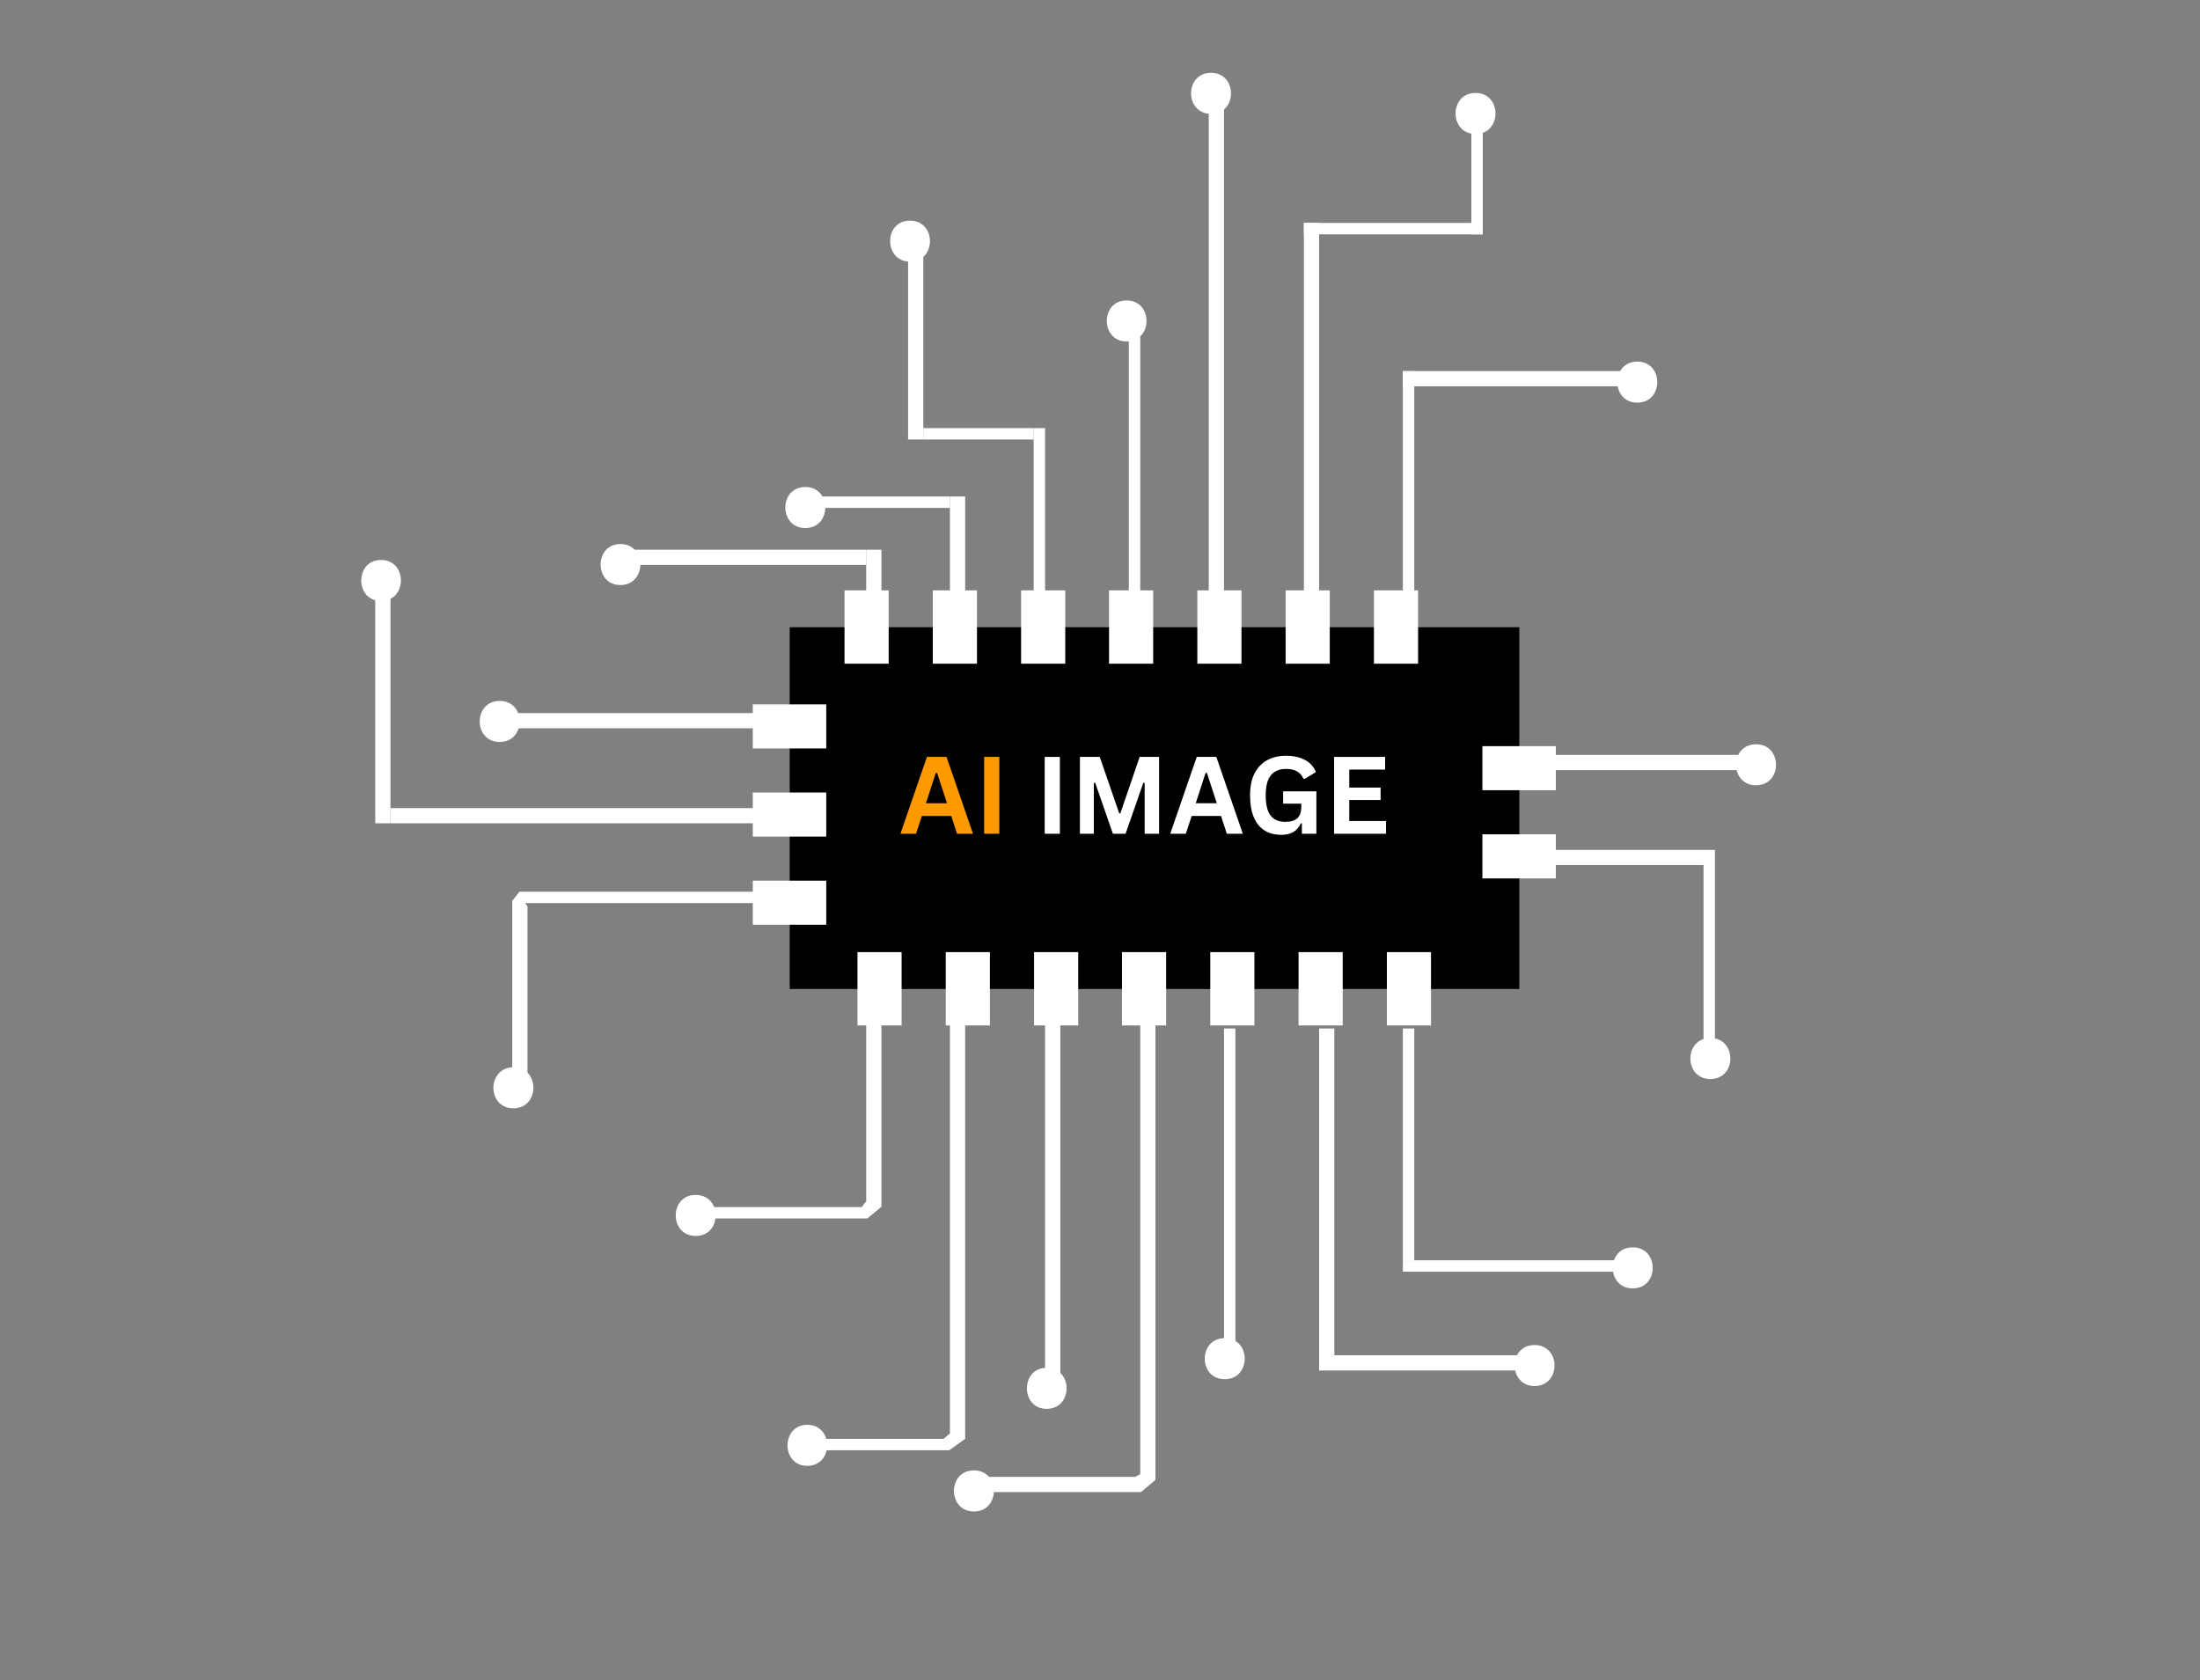 <?xml version="1.0" encoding="UTF-8"?>
<svg xmlns="http://www.w3.org/2000/svg" xmlns:xlink="http://www.w3.org/1999/xlink" width="550" zoomAndPan="magnify" viewBox="0 0 412.5 315" height="420" preserveAspectRatio="xMidYMid meet" version="1.0">
  <rect x="0" y="0" width="412.5" height="315" fill="#808080" stroke="none"/>
  <defs>
    <g></g>
    <clipPath id="6506717a53">
      <path d="M 223 13.52 L 231 13.52 L 231 22 L 223 22 Z M 223 13.52 " clip-rule="nonzero"></path>
    </clipPath>
    <clipPath id="9ba53e752f">
      <path d="M 178 275 L 187 275 L 187 283.52 L 178 283.52 Z M 178 275 " clip-rule="nonzero"></path>
    </clipPath>
  </defs>
  <path fill="#000000" d="M 148.07 117.598 L 284.871 117.598 L 284.871 185.422 L 148.07 185.422 Z M 148.07 117.598 " fill-opacity="1" fill-rule="nonzero"></path>
  <path fill="#ffffff" d="M 268.316 192.262 L 260.039 192.262 L 260.039 178.512 L 268.316 178.512 Z M 251.758 192.262 L 243.48 192.262 L 243.48 178.512 L 251.758 178.512 Z M 235.203 192.262 L 226.926 192.262 L 226.926 178.512 L 235.203 178.512 Z M 218.648 192.262 L 210.371 192.262 L 210.371 178.512 L 218.648 178.512 Z M 202.164 192.262 L 193.887 192.262 L 193.887 178.512 L 202.164 178.512 Z M 185.605 192.262 L 177.328 192.262 L 177.328 178.512 L 185.605 178.512 Z M 169.051 192.262 L 160.773 192.262 L 160.773 178.512 L 169.051 178.512 Z M 154.922 173.383 L 141.148 173.383 L 141.148 165.117 L 154.922 165.117 Z M 291.723 164.691 L 277.949 164.691 L 277.949 156.426 L 291.723 156.426 Z M 154.922 156.855 L 141.148 156.855 L 141.148 148.59 L 154.922 148.59 Z M 291.723 148.16 L 277.949 148.16 L 277.949 139.898 L 291.723 139.898 Z M 154.922 140.324 L 141.148 140.324 L 141.148 132.062 L 154.922 132.062 Z M 265.891 124.438 L 257.613 124.438 L 257.613 110.688 L 265.891 110.688 Z M 249.332 124.438 L 241.055 124.438 L 241.055 110.688 L 249.332 110.688 Z M 232.777 124.438 L 224.5 124.438 L 224.5 110.688 L 232.777 110.688 Z M 216.223 124.438 L 207.945 124.438 L 207.945 110.688 L 216.223 110.688 Z M 199.738 124.438 L 191.457 124.438 L 191.457 110.688 L 199.738 110.688 Z M 183.18 124.438 L 174.902 124.438 L 174.902 110.688 L 183.18 110.688 Z M 166.625 124.438 L 158.348 124.438 L 158.348 110.688 L 166.625 110.688 Z M 166.625 124.438 " fill-opacity="1" fill-rule="nonzero"></path>
  <path fill="#ffffff" d="M 263.035 69.582 L 265.176 69.582 L 265.176 110.902 L 263.035 110.902 Z M 263.035 69.582 " fill-opacity="1" fill-rule="nonzero"></path>
  <path fill="#ffffff" d="M 263.035 69.582 L 306.566 69.582 L 306.566 72.43 L 263.035 72.43 Z M 263.035 69.582 " fill-opacity="1" fill-rule="nonzero"></path>
  <path fill="#ffffff" d="M 306.992 75.492 C 311.988 75.492 311.988 67.801 306.992 67.801 C 302 67.801 302 75.492 306.992 75.492 Z M 306.992 75.492 " fill-opacity="1" fill-rule="nonzero"></path>
  <path fill="#ffffff" d="M 244.48 41.797 L 247.336 41.797 L 247.336 110.902 L 244.48 110.902 Z M 244.48 41.797 " fill-opacity="1" fill-rule="nonzero"></path>
  <path fill="#ffffff" d="M 244.48 41.797 L 278.02 41.797 L 278.02 43.934 L 244.48 43.934 Z M 244.48 41.797 " fill-opacity="1" fill-rule="nonzero"></path>
  <path fill="#ffffff" d="M 275.879 21.133 L 278.02 21.133 L 278.02 43.934 L 275.879 43.934 Z M 275.879 21.133 " fill-opacity="1" fill-rule="nonzero"></path>
  <path fill="#ffffff" d="M 276.664 25.125 C 281.66 25.125 281.66 17.43 276.664 17.43 C 271.668 17.43 271.668 25.125 276.664 25.125 Z M 276.664 25.125 " fill-opacity="1" fill-rule="nonzero"></path>
  <path fill="#ffffff" d="M 226.641 18.285 L 229.496 18.285 L 229.496 110.902 L 226.641 110.902 Z M 226.641 18.285 " fill-opacity="1" fill-rule="nonzero"></path>
  <path fill="#ffffff" d="M 211.656 59.605 L 213.797 59.605 L 213.797 110.902 L 211.656 110.902 Z M 211.656 59.605 " fill-opacity="1" fill-rule="nonzero"></path>
  <path fill="#ffffff" d="M 193.812 80.266 L 195.953 80.266 L 195.953 110.902 L 193.812 110.902 Z M 193.812 80.266 " fill-opacity="1" fill-rule="nonzero"></path>
  <path fill="#ffffff" d="M 173.117 80.266 L 193.812 80.266 L 193.812 82.402 L 173.117 82.402 Z M 173.117 80.266 " fill-opacity="1" fill-rule="nonzero"></path>
  <path fill="#ffffff" d="M 170.266 43.934 L 173.117 43.934 L 173.117 82.402 L 170.266 82.402 Z M 170.266 43.934 " fill-opacity="1" fill-rule="nonzero"></path>
  <path fill="#ffffff" d="M 178.113 93.09 L 180.969 93.09 L 180.969 110.902 L 178.113 110.902 Z M 178.113 93.09 " fill-opacity="1" fill-rule="nonzero"></path>
  <path fill="#ffffff" d="M 152.426 93.09 L 178.113 93.09 L 178.113 95.227 L 152.426 95.227 Z M 152.426 93.09 " fill-opacity="1" fill-rule="nonzero"></path>
  <path fill="#ffffff" d="M 162.414 103.066 L 165.27 103.066 L 165.27 110.902 L 162.414 110.902 Z M 162.414 103.066 " fill-opacity="1" fill-rule="nonzero"></path>
  <path fill="#ffffff" d="M 116.742 103.066 L 162.414 103.066 L 162.414 105.914 L 116.742 105.914 Z M 116.742 103.066 " fill-opacity="1" fill-rule="nonzero"></path>
  <path fill="#ffffff" d="M 116.316 109.691 C 121.309 109.691 121.309 101.996 116.316 101.996 C 111.391 101.996 111.391 109.691 116.316 109.691 Z M 116.316 109.691 " fill-opacity="1" fill-rule="nonzero"></path>
  <path fill="#ffffff" d="M 150.996 99.004 C 155.992 99.004 155.992 91.309 150.996 91.309 C 146 91.309 146 99.004 150.996 99.004 Z M 150.996 99.004 " fill-opacity="1" fill-rule="nonzero"></path>
  <path fill="#ffffff" d="M 170.621 49.062 C 175.617 49.062 175.617 41.367 170.621 41.367 C 165.625 41.367 165.695 49.062 170.621 49.062 Z M 170.621 49.062 " fill-opacity="1" fill-rule="nonzero"></path>
  <path fill="#ffffff" d="M 211.227 64.023 C 216.223 64.023 216.223 56.328 211.227 56.328 C 206.301 56.328 206.301 64.023 211.227 64.023 Z M 211.227 64.023 " fill-opacity="1" fill-rule="nonzero"></path>
  <g clip-path="url(#6506717a53)">
    <path fill="#ffffff" d="M 227.07 21.348 C 232.062 21.348 232.062 13.652 227.07 13.652 C 222.074 13.652 222.074 21.348 227.07 21.348 Z M 227.07 21.348 " fill-opacity="1" fill-rule="nonzero"></path>
  </g>
  <path fill="#ffffff" d="M 290.867 141.535 L 329.402 141.535 L 329.402 144.387 L 290.867 144.387 Z M 290.867 141.535 " fill-opacity="1" fill-rule="nonzero"></path>
  <path fill="#ffffff" d="M 290.867 159.348 L 321.551 159.348 L 321.551 162.195 L 290.867 162.195 Z M 290.867 159.348 " fill-opacity="1" fill-rule="nonzero"></path>
  <path fill="#ffffff" d="M 319.41 162.195 L 321.551 162.195 L 321.551 197.82 L 319.41 197.82 Z M 319.41 162.195 " fill-opacity="1" fill-rule="nonzero"></path>
  <path fill="#ffffff" d="M 329.258 147.234 C 334.254 147.234 334.254 139.543 329.258 139.543 C 324.262 139.543 324.262 147.234 329.258 147.234 Z M 329.258 147.234 " fill-opacity="1" fill-rule="nonzero"></path>
  <path fill="#ffffff" d="M 320.695 202.309 C 325.691 202.309 325.691 194.613 320.695 194.613 C 315.699 194.613 315.699 202.309 320.695 202.309 Z M 320.695 202.309 " fill-opacity="1" fill-rule="nonzero"></path>
  <path fill="#ffffff" d="M 263.035 192.832 L 265.176 192.832 L 265.176 236.289 L 263.035 236.289 Z M 263.035 192.832 " fill-opacity="1" fill-rule="nonzero"></path>
  <path fill="#ffffff" d="M 263.035 236.289 L 306.566 236.289 L 306.566 238.43 L 263.035 238.43 Z M 263.035 236.289 " fill-opacity="1" fill-rule="nonzero"></path>
  <path fill="#ffffff" d="M 247.336 192.832 L 250.191 192.832 L 250.191 254.102 L 247.336 254.102 Z M 247.336 192.832 " fill-opacity="1" fill-rule="nonzero"></path>
  <path fill="#ffffff" d="M 247.336 254.102 L 288.727 254.102 L 288.727 256.953 L 247.336 256.953 Z M 247.336 254.102 " fill-opacity="1" fill-rule="nonzero"></path>
  <path fill="#ffffff" d="M 229.496 192.832 L 231.637 192.832 L 231.637 254.102 L 229.496 254.102 Z M 229.496 192.832 " fill-opacity="1" fill-rule="nonzero"></path>
  <path fill="#ffffff" d="M 213.938 279.75 L 183.109 279.75 L 183.109 276.898 L 212.867 276.898 L 213.797 276.402 L 213.797 189.98 L 216.648 189.98 L 216.648 277.469 Z M 213.938 279.75 " fill-opacity="1" fill-rule="nonzero"></path>
  <path fill="#ffffff" d="M 195.953 189.98 L 198.809 189.98 L 198.809 259.09 L 195.953 259.09 Z M 195.953 189.98 " fill-opacity="1" fill-rule="nonzero"></path>
  <path fill="#ffffff" d="M 177.973 271.914 L 152.426 271.914 L 152.426 269.773 L 176.902 269.773 L 178.113 268.777 L 178.113 187.844 L 180.969 187.844 L 180.969 269.773 Z M 177.973 271.914 " fill-opacity="1" fill-rule="nonzero"></path>
  <path fill="#ffffff" d="M 162.629 228.453 L 131.73 228.453 L 131.73 226.316 L 161.559 226.316 L 162.414 225.246 L 162.414 187.844 L 165.27 187.844 L 165.27 226.246 Z M 162.629 228.453 " fill-opacity="1" fill-rule="nonzero"></path>
  <path fill="#ffffff" d="M 306.137 241.562 C 311.133 241.562 311.133 233.867 306.137 233.867 C 301.141 233.867 301.141 241.562 306.137 241.562 Z M 306.137 241.562 " fill-opacity="1" fill-rule="nonzero"></path>
  <path fill="#ffffff" d="M 287.727 259.871 C 292.723 259.871 292.723 252.18 287.727 252.18 C 282.73 252.18 282.801 259.871 287.727 259.871 Z M 287.727 259.871 " fill-opacity="1" fill-rule="nonzero"></path>
  <path fill="#ffffff" d="M 229.637 258.59 C 234.633 258.59 234.633 250.895 229.637 250.895 C 224.641 250.895 224.641 258.59 229.637 258.59 Z M 229.637 258.59 " fill-opacity="1" fill-rule="nonzero"></path>
  <path fill="#ffffff" d="M 196.238 264.148 C 201.234 264.148 201.234 256.453 196.238 256.453 C 191.316 256.453 191.316 264.148 196.238 264.148 Z M 196.238 264.148 " fill-opacity="1" fill-rule="nonzero"></path>
  <g clip-path="url(#9ba53e752f)">
    <path fill="#ffffff" d="M 182.609 283.383 C 187.605 283.383 187.605 275.688 182.609 275.688 C 177.613 275.688 177.613 283.383 182.609 283.383 Z M 182.609 283.383 " fill-opacity="1" fill-rule="nonzero"></path>
  </g>
  <path fill="#ffffff" d="M 151.352 274.832 C 156.348 274.832 156.348 267.141 151.352 267.141 C 146.43 267.141 146.43 274.832 151.352 274.832 Z M 151.352 274.832 " fill-opacity="1" fill-rule="nonzero"></path>
  <path fill="#ffffff" d="M 130.445 231.73 C 135.441 231.73 135.441 224.035 130.445 224.035 C 125.449 224.035 125.449 231.73 130.445 231.73 Z M 130.445 231.73 " fill-opacity="1" fill-rule="nonzero"></path>
  <path fill="#ffffff" d="M 93.195 133.699 L 144.574 133.699 L 144.574 136.551 L 93.195 136.551 Z M 93.195 133.699 " fill-opacity="1" fill-rule="nonzero"></path>
  <path fill="#ffffff" d="M 73.211 151.512 L 147.43 151.512 L 147.43 154.359 L 73.211 154.359 Z M 73.211 151.512 " fill-opacity="1" fill-rule="nonzero"></path>
  <path fill="#ffffff" d="M 70.359 108.051 L 73.211 108.051 L 73.211 154.359 L 70.359 154.359 Z M 70.359 108.051 " fill-opacity="1" fill-rule="nonzero"></path>
  <path fill="#ffffff" d="M 98.902 202.805 L 96.047 202.805 L 96.047 168.895 L 97.402 167.184 L 147.43 167.184 L 147.43 169.32 L 98.473 169.32 L 98.902 169.961 Z M 98.902 202.805 " fill-opacity="1" fill-rule="nonzero"></path>
  <path fill="#ffffff" d="M 71.43 112.684 C 76.422 112.684 76.422 104.988 71.43 104.988 C 66.504 104.988 66.504 112.684 71.43 112.684 Z M 71.43 112.684 " fill-opacity="1" fill-rule="nonzero"></path>
  <path fill="#ffffff" d="M 93.691 139.113 C 98.688 139.113 98.688 131.418 93.691 131.418 C 88.699 131.418 88.699 139.113 93.691 139.113 Z M 93.691 139.113 " fill-opacity="1" fill-rule="nonzero"></path>
  <path fill="#ffffff" d="M 96.262 207.793 C 101.258 207.793 101.258 200.098 96.262 200.098 C 91.266 200.172 91.266 207.793 96.262 207.793 Z M 96.262 207.793 " fill-opacity="1" fill-rule="nonzero"></path>
  <g fill="#ff9900" fill-opacity="1">
    <g transform="translate(168.612, 156.321)">
      <g>
        <path d="M 13.828 0 L 10.828 0 L 9.75 -3.328 L 4.234 -3.328 L 3.141 0 L 0.219 0 L 5.188 -14.406 L 8.859 -14.406 Z M 6.844 -11.406 L 5 -5.719 L 8.953 -5.719 L 7.094 -11.406 Z M 6.844 -11.406 "></path>
      </g>
    </g>
  </g>
  <g fill="#ff9900" fill-opacity="1">
    <g transform="translate(182.653, 156.321)">
      <g>
        <path d="M 4.719 0 L 1.875 0 L 1.875 -14.406 L 4.719 -14.406 Z M 4.719 0 "></path>
      </g>
    </g>
  </g>
  <g fill="#ffffff" fill-opacity="1">
    <g transform="translate(189.248, 156.321)">
      <g></g>
    </g>
  </g>
  <g fill="#ffffff" fill-opacity="1">
    <g transform="translate(194.007, 156.321)">
      <g>
        <path d="M 4.719 0 L 1.875 0 L 1.875 -14.406 L 4.719 -14.406 Z M 4.719 0 "></path>
      </g>
    </g>
  </g>
  <g fill="#ffffff" fill-opacity="1">
    <g transform="translate(200.609, 156.321)">
      <g>
        <path d="M 4.484 0 L 1.875 0 L 1.875 -14.406 L 5.594 -14.406 L 9.25 -3.812 L 9.453 -3.812 L 13.078 -14.406 L 16.719 -14.406 L 16.719 0 L 14.016 0 L 14.016 -9.516 L 13.766 -9.562 L 10.438 0 L 8.062 0 L 4.734 -9.562 L 4.484 -9.516 Z M 4.484 0 "></path>
      </g>
    </g>
  </g>
  <g fill="#ffffff" fill-opacity="1">
    <g transform="translate(219.202, 156.321)">
      <g>
        <path d="M 13.828 0 L 10.828 0 L 9.75 -3.328 L 4.234 -3.328 L 3.141 0 L 0.219 0 L 5.188 -14.406 L 8.859 -14.406 Z M 6.844 -11.406 L 5 -5.719 L 8.953 -5.719 L 7.094 -11.406 Z M 6.844 -11.406 "></path>
      </g>
    </g>
  </g>
  <g fill="#ffffff" fill-opacity="1">
    <g transform="translate(233.244, 156.321)">
      <g>
        <path d="M 7 0.203 C 5.789 0.203 4.75 -0.066 3.875 -0.609 C 3 -1.16 2.32 -1.988 1.844 -3.094 C 1.375 -4.207 1.141 -5.578 1.141 -7.203 C 1.141 -8.848 1.422 -10.223 1.984 -11.328 C 2.555 -12.43 3.348 -13.254 4.359 -13.797 C 5.379 -14.348 6.562 -14.625 7.906 -14.625 C 9.281 -14.625 10.453 -14.363 11.422 -13.844 C 12.398 -13.332 13.086 -12.57 13.484 -11.562 L 11.406 -10.297 L 11.156 -10.312 C 10.863 -10.957 10.445 -11.426 9.906 -11.719 C 9.375 -12.008 8.707 -12.156 7.906 -12.156 C 6.664 -12.156 5.719 -11.766 5.062 -10.984 C 4.406 -10.203 4.078 -8.941 4.078 -7.203 C 4.078 -5.461 4.383 -4.195 5 -3.406 C 5.613 -2.625 6.52 -2.234 7.719 -2.234 C 8.758 -2.234 9.523 -2.461 10.016 -2.922 C 10.504 -3.391 10.75 -4.086 10.75 -5.016 L 10.75 -5.641 L 7.344 -5.641 L 7.344 -7.953 L 13.578 -7.953 L 13.578 0 L 10.859 0 L 10.859 -1.938 L 10.656 -1.969 C 10.363 -1.27 9.914 -0.734 9.312 -0.359 C 8.707 0.016 7.938 0.203 7 0.203 Z M 7 0.203 "></path>
      </g>
    </g>
  </g>
  <g fill="#ffffff" fill-opacity="1">
    <g transform="translate(248.27, 156.321)">
      <g>
        <path d="M 4.719 -6.328 L 4.719 -2.391 L 11.609 -2.391 L 11.609 0 L 1.875 0 L 1.875 -14.406 L 11.438 -14.406 L 11.438 -12.031 L 4.719 -12.031 L 4.719 -8.656 L 10.594 -8.656 L 10.594 -6.328 Z M 4.719 -6.328 "></path>
      </g>
    </g>
  </g>
</svg>
